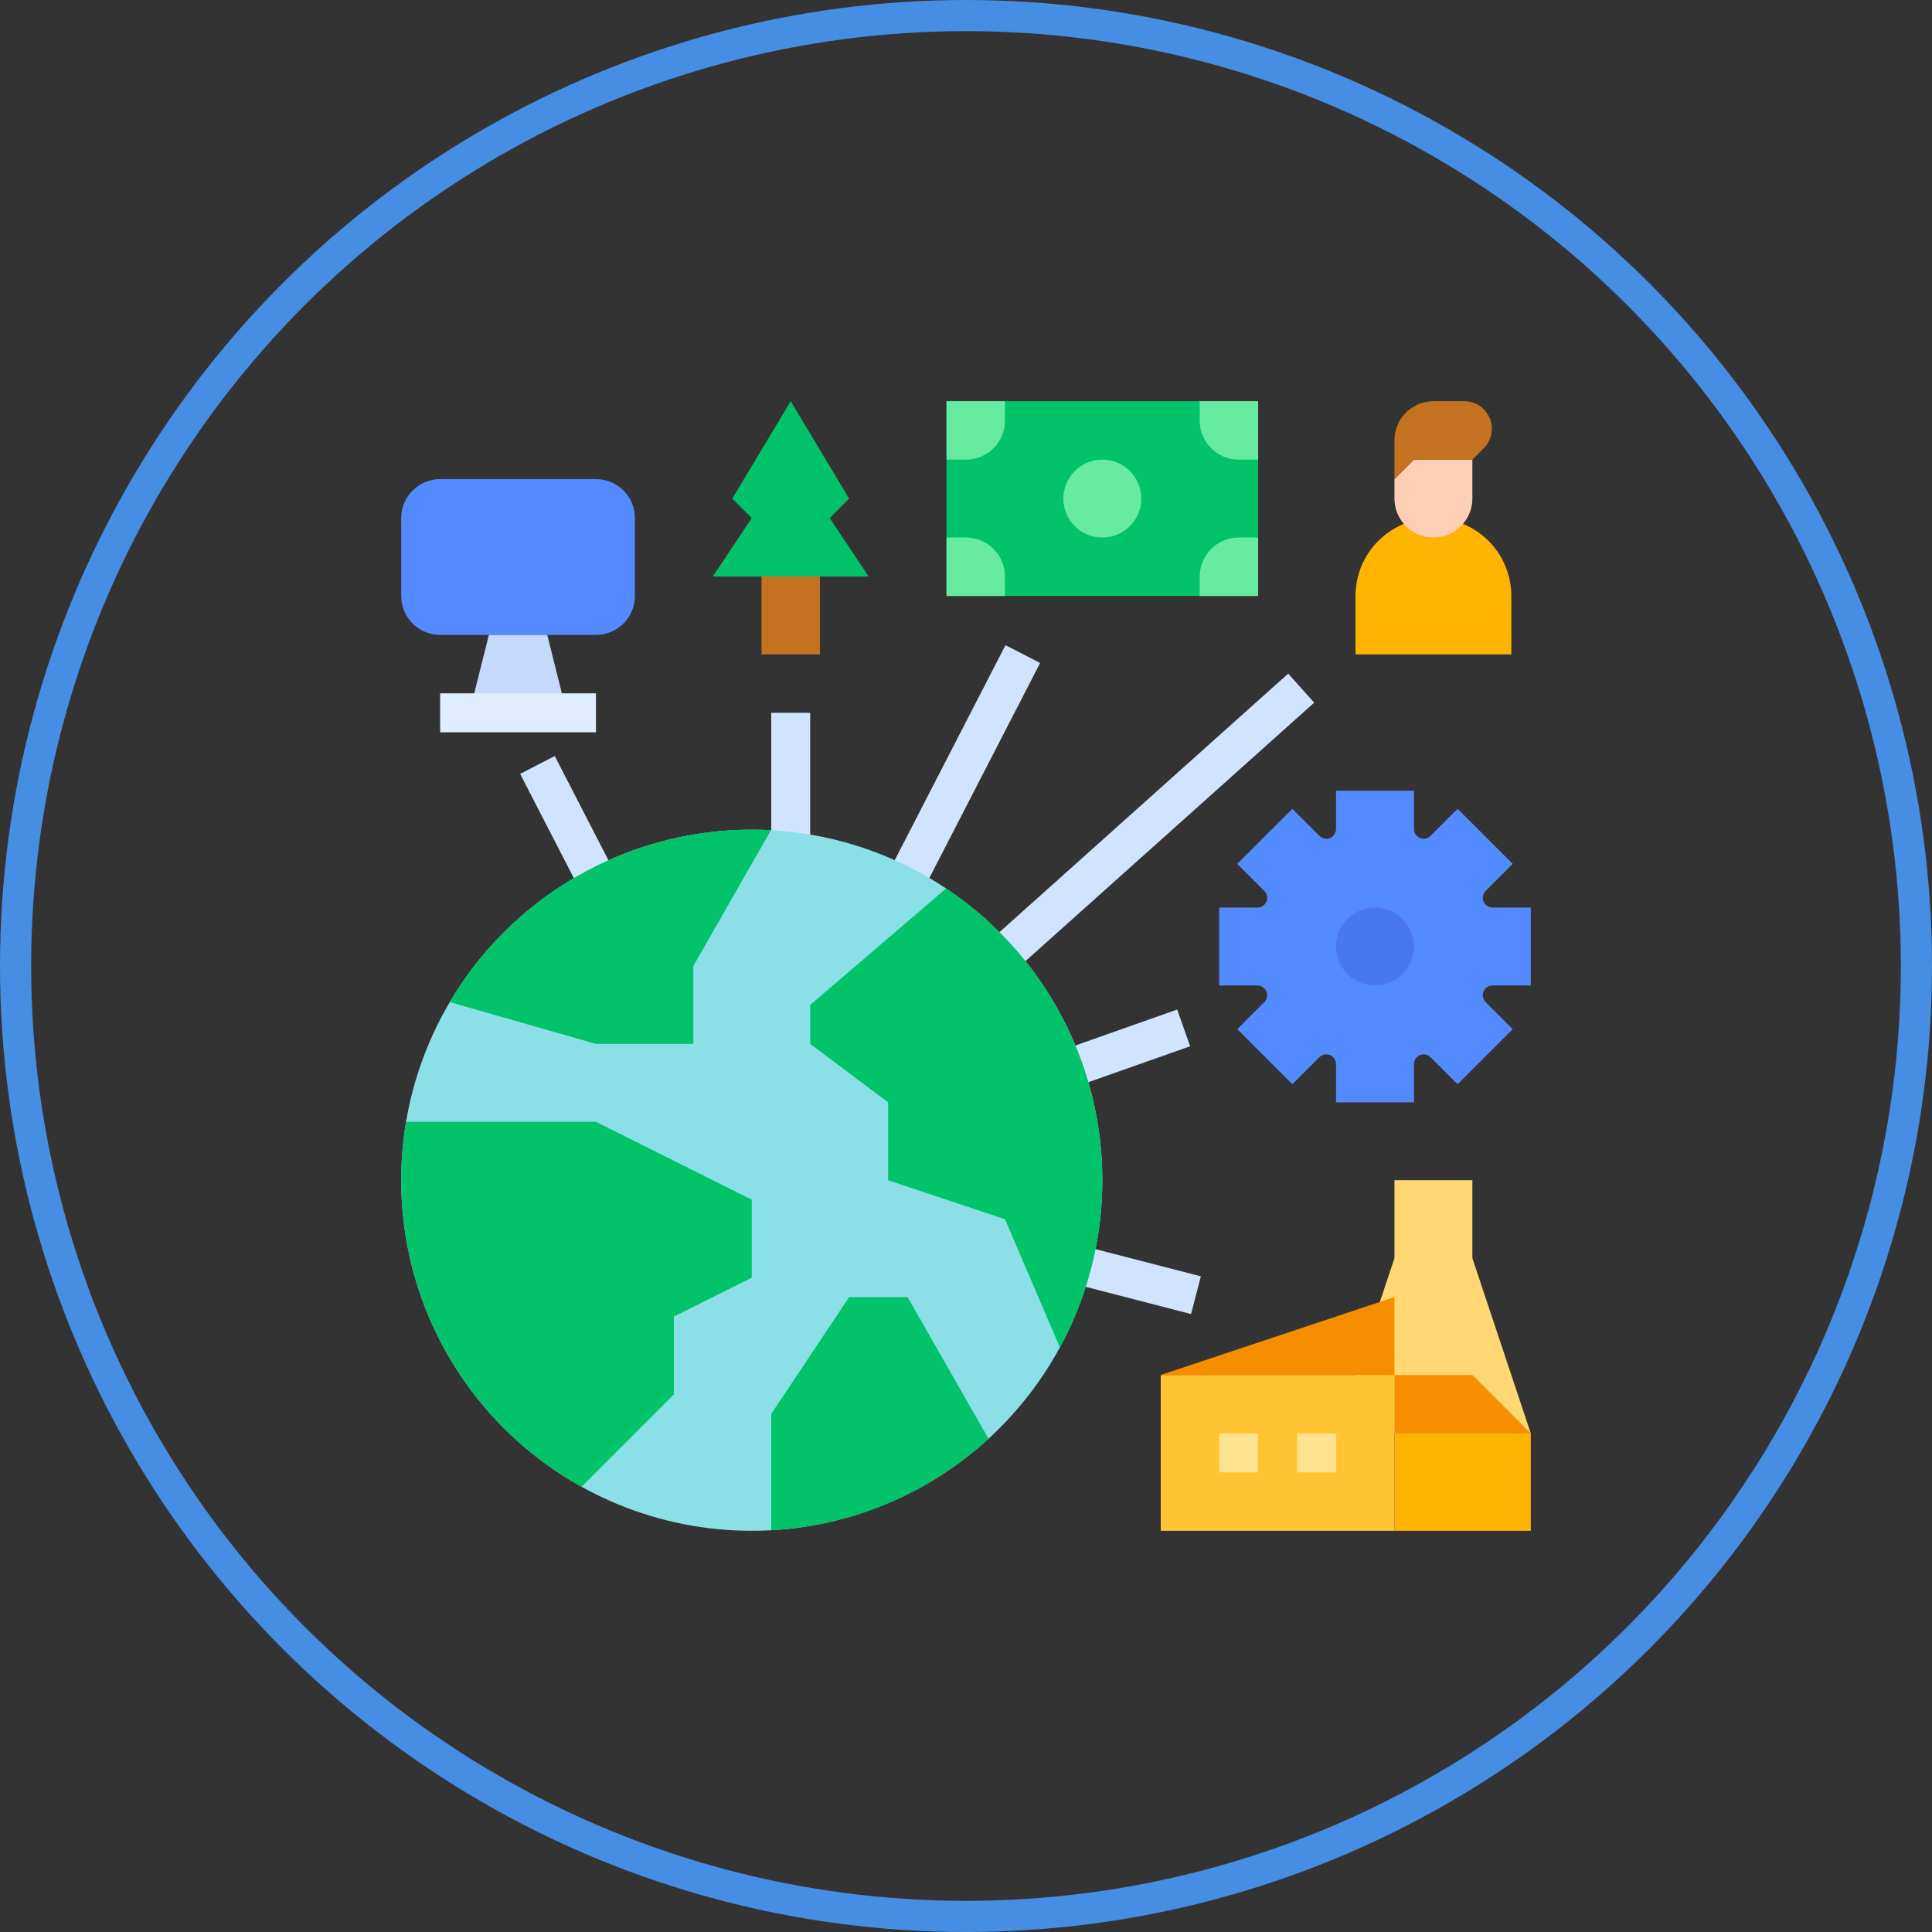 <svg width="62" height="62" viewBox="0 0 62 62" fill="none" xmlns="http://www.w3.org/2000/svg">
<rect x="0" y="0" width="62" height="62" fill="#333333" stroke="none"/>
<circle cx="31" cy="31" r="30.5" stroke="#468DE4"/>
<path d="M42.875 46L44.75 40.375V37.875H47.25V40.375L49.125 46H42.875Z" fill="#FFD873"/>
<path d="M45.375 26V26.603C45.375 26.665 45.393 26.725 45.428 26.776C45.462 26.828 45.511 26.868 45.568 26.892C45.625 26.915 45.688 26.921 45.748 26.909C45.809 26.897 45.865 26.867 45.908 26.824L46.777 25.956L48.544 27.723L47.676 28.591C47.633 28.635 47.603 28.691 47.591 28.752C47.579 28.812 47.585 28.875 47.608 28.932C47.632 28.989 47.672 29.038 47.724 29.072C47.775 29.107 47.835 29.125 47.897 29.125H49.125V31.625H47.897C47.835 31.625 47.775 31.643 47.724 31.678C47.672 31.712 47.632 31.761 47.608 31.818C47.585 31.875 47.579 31.938 47.591 31.998C47.603 32.059 47.633 32.115 47.676 32.158L48.544 33.027L46.777 34.794L45.908 33.926C45.865 33.883 45.809 33.853 45.748 33.841C45.688 33.829 45.625 33.835 45.568 33.858C45.511 33.882 45.462 33.922 45.428 33.974C45.393 34.025 45.375 34.085 45.375 34.147V35.375H42.875V34.147C42.875 34.085 42.857 34.025 42.822 33.974C42.788 33.922 42.739 33.882 42.682 33.858C42.625 33.835 42.562 33.829 42.502 33.841C42.441 33.853 42.385 33.883 42.342 33.926L41.473 34.794L39.706 33.027L40.574 32.158C40.617 32.115 40.647 32.059 40.659 31.998C40.671 31.938 40.665 31.875 40.642 31.818C40.618 31.761 40.578 31.712 40.526 31.678C40.475 31.643 40.415 31.625 40.353 31.625H39.125V29.125H40.353C40.415 29.125 40.475 29.107 40.526 29.072C40.578 29.038 40.618 28.989 40.642 28.932C40.665 28.875 40.671 28.812 40.659 28.752C40.647 28.691 40.617 28.635 40.574 28.591L39.706 27.723L41.473 25.956L42.342 26.824C42.385 26.867 42.441 26.897 42.502 26.909C42.562 26.921 42.625 26.915 42.682 26.892C42.739 26.868 42.788 26.828 42.822 26.776C42.857 26.725 42.875 26.665 42.875 26.603V25.375H45.375V26Z" fill="#548AFF"/>
<path d="M46 16.625C46.663 16.625 47.299 16.888 47.768 17.357C48.237 17.826 48.5 18.462 48.5 19.125V21H43.5V19.125C43.5 18.462 43.763 17.826 44.232 17.357C44.701 16.888 45.337 16.625 46 16.625V16.625Z" fill="#FFB401"/>
<path d="M24.75 22.875H26V28.078H24.75V22.875Z" fill="#D1E4FF"/>
<path d="M16.692 24.835L17.803 24.262L20.138 28.796L19.027 29.368L16.692 24.835Z" fill="#D1E4FF"/>
<path d="M28.106 28.782L32.267 20.704L33.378 21.277L29.217 29.354L28.106 28.782Z" fill="#D1E4FF"/>
<path d="M31.169 30.724L41.34 21.617L42.174 22.549L32.002 31.655L31.169 30.724Z" fill="#D1E4FF"/>
<path d="M32.996 34.086L37.777 32.397L38.193 33.576L33.412 35.264L32.996 34.086Z" fill="#D1E4FF"/>
<path d="M33.605 40.976L33.918 39.766L38.536 40.959L38.223 42.169L33.605 40.976Z" fill="#D1E4FF"/>
<path d="M35.375 37.875C35.375 40.75 34.273 43.517 32.297 45.605C30.322 47.694 27.621 48.948 24.75 49.108C24.543 49.12 24.335 49.125 24.125 49.125C22.648 49.126 21.184 48.835 19.819 48.27C18.454 47.704 17.214 46.876 16.169 45.831C15.124 44.786 14.296 43.546 13.73 42.181C13.165 40.816 12.874 39.352 12.875 37.875C12.875 37.247 12.927 36.62 13.03 36C13.474 33.378 14.831 30.998 16.862 29.282C18.893 27.566 21.466 26.625 24.125 26.625C24.331 26.625 24.537 26.631 24.741 26.642C27.613 26.799 30.317 28.051 32.295 30.141C34.273 32.23 35.375 34.998 35.375 37.875V37.875Z" fill="#8BE0E8"/>
<path d="M35.375 37.875C35.378 39.75 34.91 41.595 34.014 43.242L32.25 39.125L28.5 37.875V35.375L26 33.5V32.25L30.362 28.512C31.905 29.538 33.17 30.93 34.045 32.563C34.919 34.197 35.376 36.022 35.375 37.875V37.875Z" fill="#02C26A"/>
<path d="M24.125 38.5V41L21.625 42.25V44.75L18.663 47.712C16.63 46.58 14.997 44.847 13.989 42.75C12.98 40.653 12.645 38.295 13.03 36H19.125L24.125 38.5Z" fill="#02C26A"/>
<path d="M24.741 26.642L22.25 31V33.5H19.125L14.434 32.159C15.427 30.473 16.844 29.075 18.544 28.105C20.244 27.134 22.168 26.624 24.125 26.625C24.331 26.625 24.537 26.631 24.741 26.642V26.642Z" fill="#02C26A"/>
<path d="M31.723 46.171C29.809 47.929 27.344 48.967 24.75 49.108V45.375L27.25 41.625H29.125L31.723 46.171Z" fill="#02C26A"/>
<path d="M37.25 44.125H44.75V49.125H37.25V44.125Z" fill="#FFC431"/>
<path d="M39.125 46H40.375V47.25H39.125V46Z" fill="#FFE28F"/>
<path d="M41.625 46H42.875V47.25H41.625V46Z" fill="#FFE28F"/>
<path d="M37.25 44.125L44.75 41.625V44.125H37.25Z" fill="#F78E00"/>
<path d="M44.75 46H49.125V49.125H44.75V46Z" fill="#FFB401"/>
<path d="M49.125 46L47.25 44.125H44.75V46H49.125Z" fill="#F78E00"/>
<path d="M44.125 31.625C44.815 31.625 45.375 31.065 45.375 30.375C45.375 29.685 44.815 29.125 44.125 29.125C43.435 29.125 42.875 29.685 42.875 30.375C42.875 31.065 43.435 31.625 44.125 31.625Z" fill="#4976F2"/>
<path d="M46 17.25C45.669 17.25 45.35 17.118 45.116 16.884C44.882 16.649 44.75 16.331 44.75 16V15.375L45.375 14.75H47.25V16C47.25 16.331 47.118 16.649 46.884 16.884C46.65 17.118 46.331 17.25 46 17.25Z" fill="#FFCEB6"/>
<path d="M47.25 14.75L47.616 14.384C47.782 14.218 47.875 13.993 47.875 13.759C47.875 13.643 47.852 13.528 47.808 13.421C47.763 13.313 47.698 13.216 47.616 13.134C47.534 13.052 47.437 12.987 47.329 12.942C47.222 12.898 47.107 12.875 46.991 12.875H46C45.669 12.875 45.35 13.007 45.116 13.241C44.882 13.476 44.75 13.793 44.75 14.125V15.375L45.375 14.75H47.25Z" fill="#C47220"/>
<path d="M30.375 12.875H40.375V19.125H30.375V12.875Z" fill="#02C26A"/>
<path d="M30.375 12.875H32.25V13.5C32.25 13.832 32.118 14.149 31.884 14.384C31.649 14.618 31.331 14.75 31 14.75H30.375V12.875Z" fill="#67EBA0"/>
<path d="M30.375 17.25H31C31.331 17.25 31.649 17.382 31.884 17.616C32.118 17.851 32.25 18.169 32.25 18.5V19.125H30.375V17.25Z" fill="#67EBA0"/>
<path d="M40.375 14.75H39.75C39.419 14.75 39.1 14.618 38.866 14.384C38.632 14.149 38.5 13.832 38.5 13.5V12.875H40.375V14.75Z" fill="#67EBA0"/>
<path d="M40.375 19.125H38.5V18.5C38.5 18.169 38.632 17.851 38.866 17.616C39.1 17.382 39.419 17.25 39.75 17.25H40.375V19.125Z" fill="#67EBA0"/>
<path d="M35.375 17.25C36.065 17.25 36.625 16.69 36.625 16C36.625 15.31 36.065 14.75 35.375 14.75C34.685 14.75 34.125 15.31 34.125 16C34.125 16.69 34.685 17.25 35.375 17.25Z" fill="#67EBA0"/>
<path d="M23.5 16L24.125 16.625L22.875 18.5H27.875L26.625 16.625L27.25 16L25.375 12.875L23.5 16Z" fill="#02C26A"/>
<path d="M24.438 18.5H26.312V21H24.438V18.5Z" fill="#C47220"/>
<path d="M19.125 15.375H14.125C13.435 15.375 12.875 15.935 12.875 16.625V19.125C12.875 19.815 13.435 20.375 14.125 20.375H19.125C19.815 20.375 20.375 19.815 20.375 19.125V16.625C20.375 15.935 19.815 15.375 19.125 15.375Z" fill="#548AFF"/>
<path d="M18.188 22.875L17.562 20.375H15.688L15.062 22.875H18.188Z" fill="#C5DAFA"/>
<path d="M14.125 22.25H19.125V23.5H14.125V22.25Z" fill="#E0EDFF"/>
</svg>
